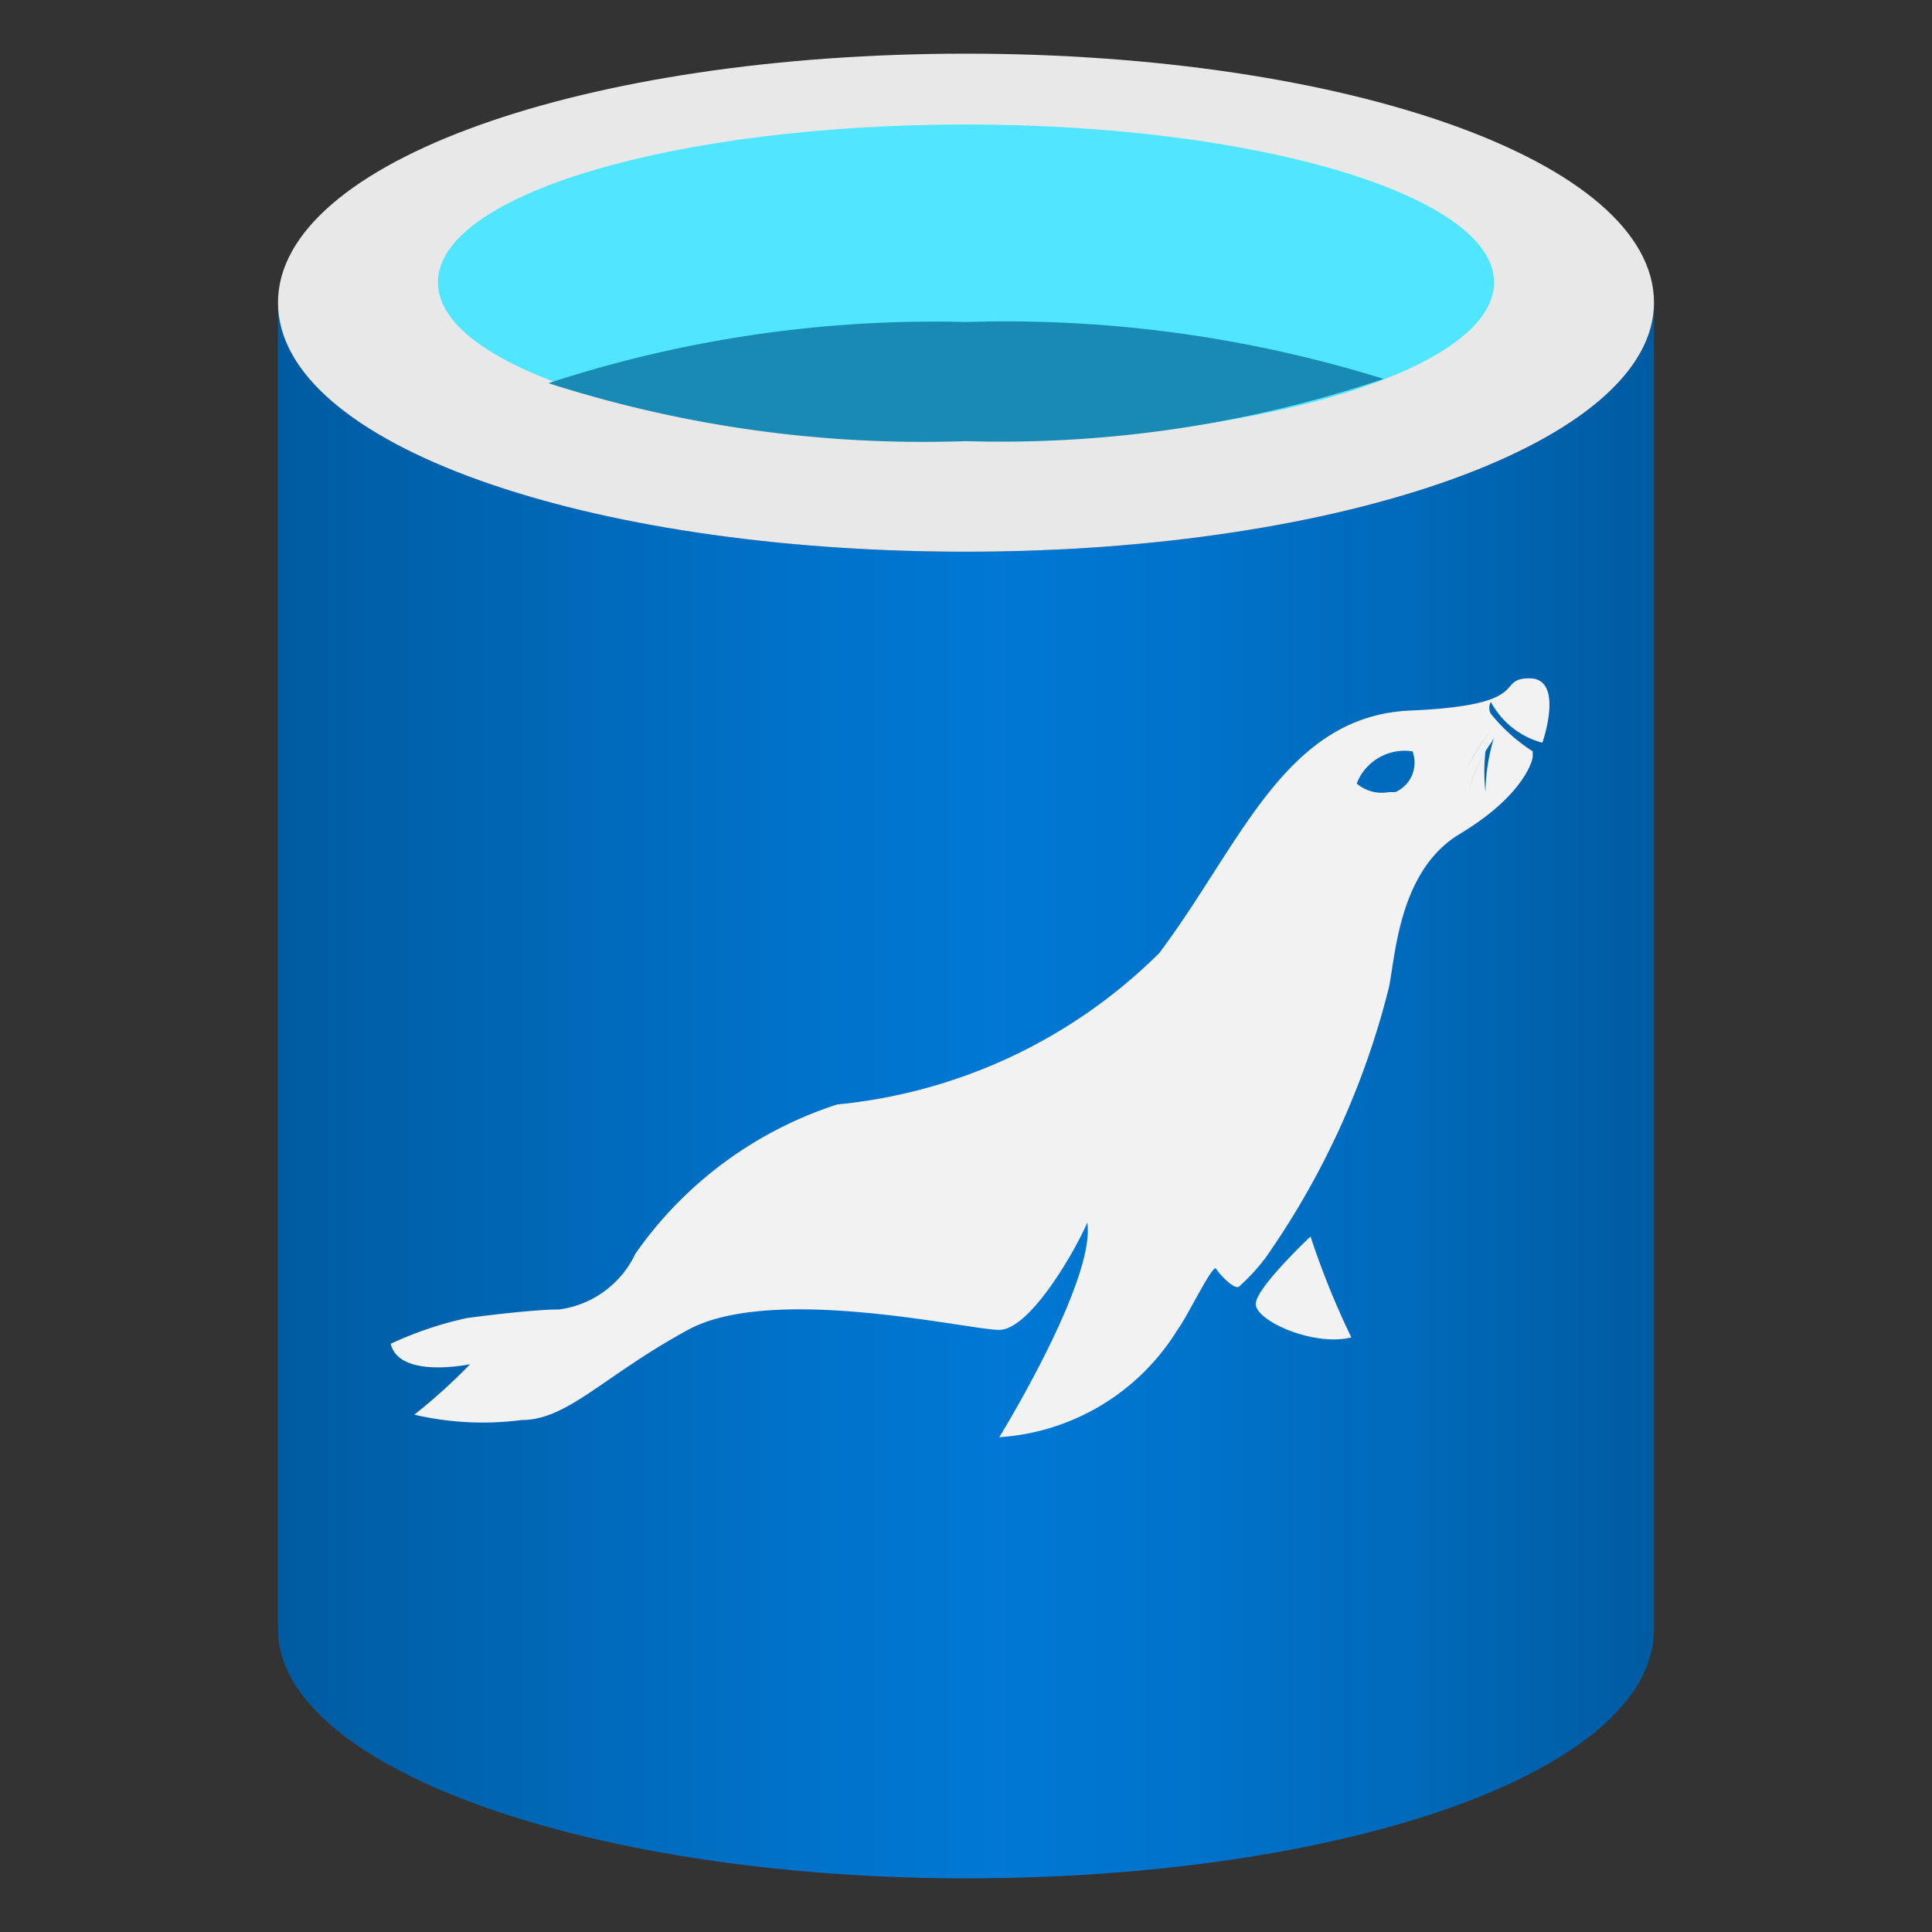 <svg xmlns="http://www.w3.org/2000/svg" viewBox="0 0 18 18"><rect x="0" y="0" width="18" height="18" fill="#333333" stroke="none"/><defs><linearGradient id="a" x1="2.59" y1="10.16" x2="15.41" y2="10.16" gradientUnits="userSpaceOnUse"><stop offset="0" stop-color="#005ba1"/><stop offset=".07" stop-color="#0060a9"/><stop offset=".36" stop-color="#0071c8"/><stop offset=".52" stop-color="#0078d4"/><stop offset=".64" stop-color="#0074cd"/><stop offset=".82" stop-color="#006abb"/><stop offset="1" stop-color="#005ba1"/></linearGradient></defs><path d="M9 5.14c-3.54 0-6.41-1-6.41-2.32v12.36c0 1.27 2.82 2.3 6.32 2.32H9c3.54 0 6.41-1 6.41-2.32V2.82c0 1.29-2.87 2.32-6.41 2.32z" fill="url(#a)"/><path d="M15.41 2.82c0 1.29-2.87 2.32-6.41 2.32s-6.41-1-6.41-2.32S5.46.5 9 .5s6.41 1 6.41 2.32" fill="#e8e8e8"/><path d="M13.92 2.63c0 .82-2.21 1.48-4.92 1.48s-4.92-.66-4.92-1.48S6.29 1.16 9 1.16s4.92.66 4.92 1.47" fill="#50e6ff"/><path d="M9 3a11.55 11.55 0 00-3.89.57A11.42 11.42 0 009 4.11a11.15 11.15 0 003.89-.58A11.84 11.84 0 009 3z" fill="#198ab3"/><path d="M14.25 6.32c-.33 0 .06.25-1.11.3s-1.58 1.25-2.34 2.26a4.93 4.93 0 01-3 1.41 3.67 3.67 0 00-1.88 1.39.92.92 0 01-.71.52c-.27 0-.86.08-.86.08a3.36 3.36 0 00-.71.24c.08.33.74.19.74.19a5.25 5.25 0 01-.52.47 2.8 2.8 0 001 .05c.43 0 .76-.41 1.55-.84s2.61 0 2.9 0 .72-.76.82-1c.08.54-.82 2-.82 2a2.11 2.11 0 001.66-1c.08-.1.33-.62.36-.57s.16.19.21.17a1.88 1.88 0 00.25-.27 7.58 7.58 0 001.14-2.48C13 9 13 8.13 13.6 7.77s.68-.69.68-.72V7a1.63 1.63 0 01-.39-.35.11.11 0 010-.11.77.77 0 00.48.38s.21-.6-.12-.6zM13 7.38h-.06a.36.36 0 01-.3-.08.48.48 0 01.52-.3.3.3 0 01-.16.38zm.56 0a2.81 2.81 0 01.33-.58 3.12 3.12 0 00-.35.62zm.36-.51a1.81 1.81 0 00-.08.51 1.69 1.69 0 010-.38 1.4 1.4 0 00-.16.39 1.34 1.34 0 01.22-.48zM12.21 11.52s-.49.46-.51.62.54.41.89.32a7.58 7.58 0 01-.38-.94z" fill="#f2f2f2"/></svg>